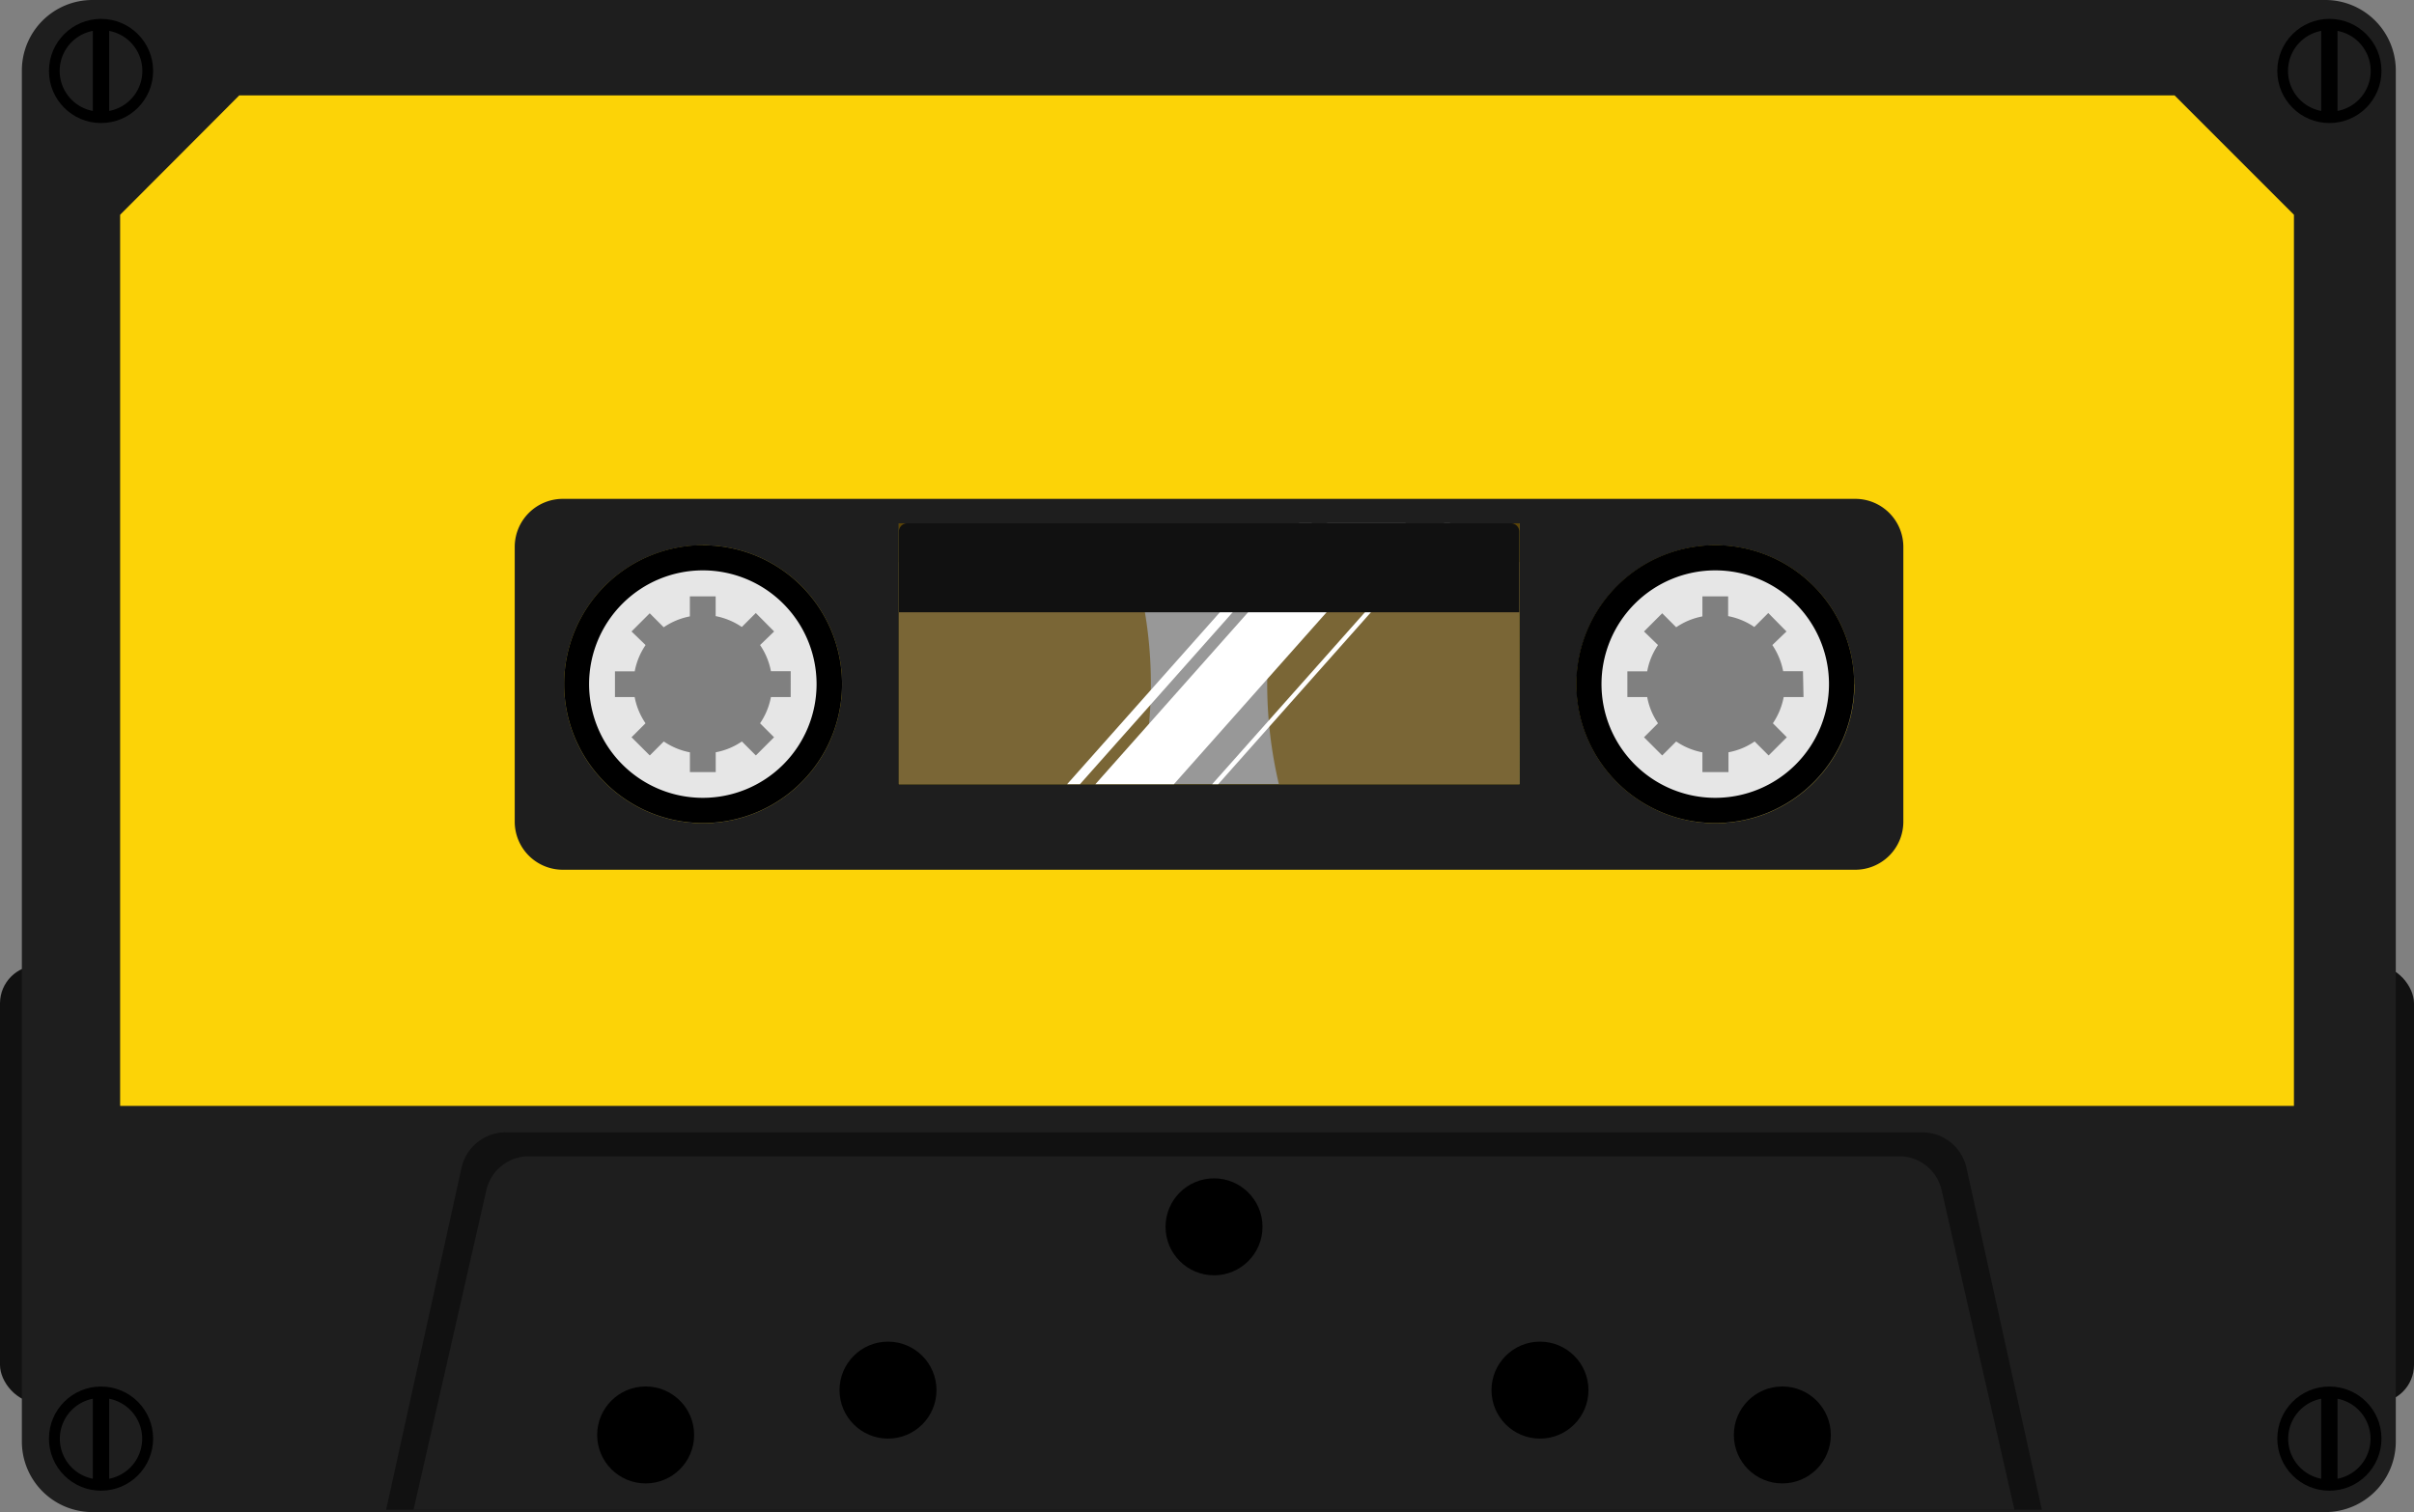 <svg xmlns="http://www.w3.org/2000/svg" viewBox="0 0 355.49 222.69"><rect x="0" y="0" width="355.49" height="222.69" fill="#808080" stroke="none"/><defs><style>.cls-1{fill:#111;}.cls-2{fill:#1e1e1e;}.cls-3{fill:#fcd307;}.cls-4{fill:#e6e6e6;}.cls-5{fill:none;}.cls-6{fill:#5b4307;}.cls-7,.cls-8{fill:#fff;}.cls-7{opacity:0.19;}</style></defs><g id="Layer_2" data-name="Layer 2"><g id="Layer_1-2" data-name="Layer 1"><rect class="cls-1" y="142.2" width="355.49" height="64.39" rx="5.57"/><path class="cls-2" d="M342.43,0H13.6A10.38,10.38,0,0,0,3.22,10.38V212.3A10.39,10.39,0,0,0,13.6,222.69H342.43a10.39,10.39,0,0,0,10.38-10.39V10.38A10.38,10.38,0,0,0,342.43,0ZM124,100.77A20.46,20.46,0,1,1,103.5,80.31,20.46,20.46,0,0,1,124,100.77Zm149.09,0a20.46,20.46,0,1,1-20.46-20.46A20.46,20.46,0,0,1,273.05,100.77Zm-49.32,14.72H132.37V77.07h91.36Z"/><path class="cls-1" d="M289.61,172.09a6.69,6.69,0,0,0-6.47-5.33H74.42a6.69,6.69,0,0,0-6.48,5.33L56.86,222.35H300.69Z"/><path class="cls-3" d="M320.23,14.05h-285C28.4,20.91,24.55,24.76,17.69,31.63V162.87H337.81V31.63ZM124,100.77A20.46,20.46,0,1,1,103.5,80.31,20.46,20.46,0,0,1,124,100.77Zm149.09,0a20.46,20.46,0,1,1-20.46-20.46A20.46,20.46,0,0,1,273.05,100.77Zm-49.32,14.72H132.37V77.07h91.36Z"/><path class="cls-2" d="M285.93,175.29a6.41,6.41,0,0,0-6.25-5H77.88a6.42,6.42,0,0,0-6.26,5L60.9,222.35H296.65Z"/><circle cx="343.03" cy="211.87" r="7.67"/><path class="cls-2" d="M341.82,206a6,6,0,0,0,0,11.78Z"/><path class="cls-2" d="M344.23,206v11.78a6,6,0,0,0,0-11.78Z"/><circle cx="14.88" cy="211.87" r="7.67"/><path class="cls-2" d="M13.67,206a6,6,0,0,0,0,11.78Z"/><path class="cls-2" d="M16.08,206v11.78a6,6,0,0,0,0-11.78Z"/><circle cx="14.88" cy="10.45" r="7.67"/><path class="cls-2" d="M13.67,4.55a6,6,0,0,0,0,11.79Z"/><path class="cls-2" d="M16.08,4.55V16.34a6,6,0,0,0,0-11.79Z"/><circle cx="343.03" cy="10.45" r="7.67"/><path class="cls-2" d="M341.82,4.55a6,6,0,0,0,0,11.79Z"/><path class="cls-2" d="M344.23,4.55V16.34a6,6,0,0,0,0-11.79Z"/><circle cx="178.78" cy="180.68" r="7.14"/><circle cx="130.77" cy="204.73" r="7.14"/><circle cx="95.08" cy="211.33" r="7.14"/><circle cx="226.78" cy="204.73" r="7.14"/><circle cx="262.47" cy="211.33" r="7.14"/><path class="cls-2" d="M273.21,73.47H82.88a7.08,7.08,0,0,0-7.08,7.08V121a7.08,7.08,0,0,0,7.08,7.09H273.21a7.08,7.08,0,0,0,7.08-7.09V80.55A7.08,7.08,0,0,0,273.21,73.47ZM124,100.77A20.46,20.46,0,1,1,103.5,80.31,20.46,20.46,0,0,1,124,100.77Zm149.09,0a20.46,20.46,0,1,1-20.46-20.46A20.46,20.46,0,0,1,273.05,100.77Zm-49.32,14.72H132.37V77.07h91.36Z"/><path class="cls-4" d="M103.5,82.78a18,18,0,1,0,18,18A18,18,0,0,0,103.5,82.78Zm12.94,19.88h-2.91a10.24,10.24,0,0,1-1.6,3.86l2.06,2.06-2.68,2.68-2.06-2.06a10.08,10.08,0,0,1-3.85,1.59v2.92h-3.8V110.8a10.26,10.26,0,0,1-3.85-1.6l-2.06,2.06L93,108.58l2.06-2.06a10.24,10.24,0,0,1-1.6-3.86H90.56V98.87h2.91A10.19,10.19,0,0,1,95.07,95L93,93l2.68-2.68,2.06,2.06a10.26,10.26,0,0,1,3.85-1.6V87.83h3.8v2.91a10.26,10.26,0,0,1,3.85,1.6l2.06-2.06L114,93,111.93,95a10.19,10.19,0,0,1,1.6,3.85h2.91Z"/><path d="M103.5,84a16.75,16.75,0,1,1-16.75,16.75A16.76,16.76,0,0,1,103.5,84m0-3.71A20.46,20.46,0,1,0,124,100.77,20.46,20.46,0,0,0,103.5,80.31Z"/><path class="cls-4" d="M252.59,82.78a18,18,0,1,0,18,18A18,18,0,0,0,252.59,82.78Zm13,19.88h-2.92a10.38,10.38,0,0,1-1.59,3.86l2.05,2.06-2.68,2.68-2.06-2.06a10,10,0,0,1-3.85,1.59v2.92H250.7V110.8a10.24,10.24,0,0,1-3.86-1.6l-2.06,2.06-2.68-2.68,2.06-2.06a10.06,10.06,0,0,1-1.59-3.86h-2.92V98.87h2.92A10,10,0,0,1,244.16,95L242.1,93l2.68-2.68,2.06,2.06a10.24,10.24,0,0,1,3.86-1.6V87.83h3.79v2.91a10.19,10.19,0,0,1,3.85,1.6l2.06-2.06L263.08,93,261,95a10.34,10.34,0,0,1,1.59,3.85h2.92Z"/><path d="M252.59,84a16.75,16.75,0,1,1-16.75,16.75A16.76,16.76,0,0,1,252.59,84m0-3.71a20.46,20.46,0,1,0,20.46,20.46,20.46,20.46,0,0,0-20.46-20.46Z"/><rect class="cls-5" x="132.37" y="77.07" width="91.36" height="38.42"/><path class="cls-6" d="M169.48,100.77a63.69,63.69,0,0,0-4.55-23.7H132.37v38.42h35.39A64.32,64.32,0,0,0,169.48,100.77Z"/><path class="cls-6" d="M186.61,100.77a64.32,64.32,0,0,0,1.72,14.72h35.4V77.07H191.16A63.89,63.89,0,0,0,186.61,100.77Z"/><rect class="cls-7" x="132.37" y="82.78" width="91.36" height="32.71"/><polygon class="cls-8" points="207 77.06 195.44 77.06 161.31 115.49 172.87 115.49 207 77.06"/><polygon class="cls-8" points="157.15 115.49 159.04 115.49 193.17 77.06 191.29 77.06 157.15 115.49"/><polygon class="cls-8" points="213.53 77.06 212.65 77.06 178.51 115.49 179.4 115.49 213.53 77.06"/><path class="cls-1" d="M133.59,77.07H222.5a1.23,1.23,0,0,1,1.23,1.23V90.17a0,0,0,0,1,0,0H132.37a0,0,0,0,1,0,0V78.29A1.23,1.23,0,0,1,133.59,77.07Z"/></g></g></svg>